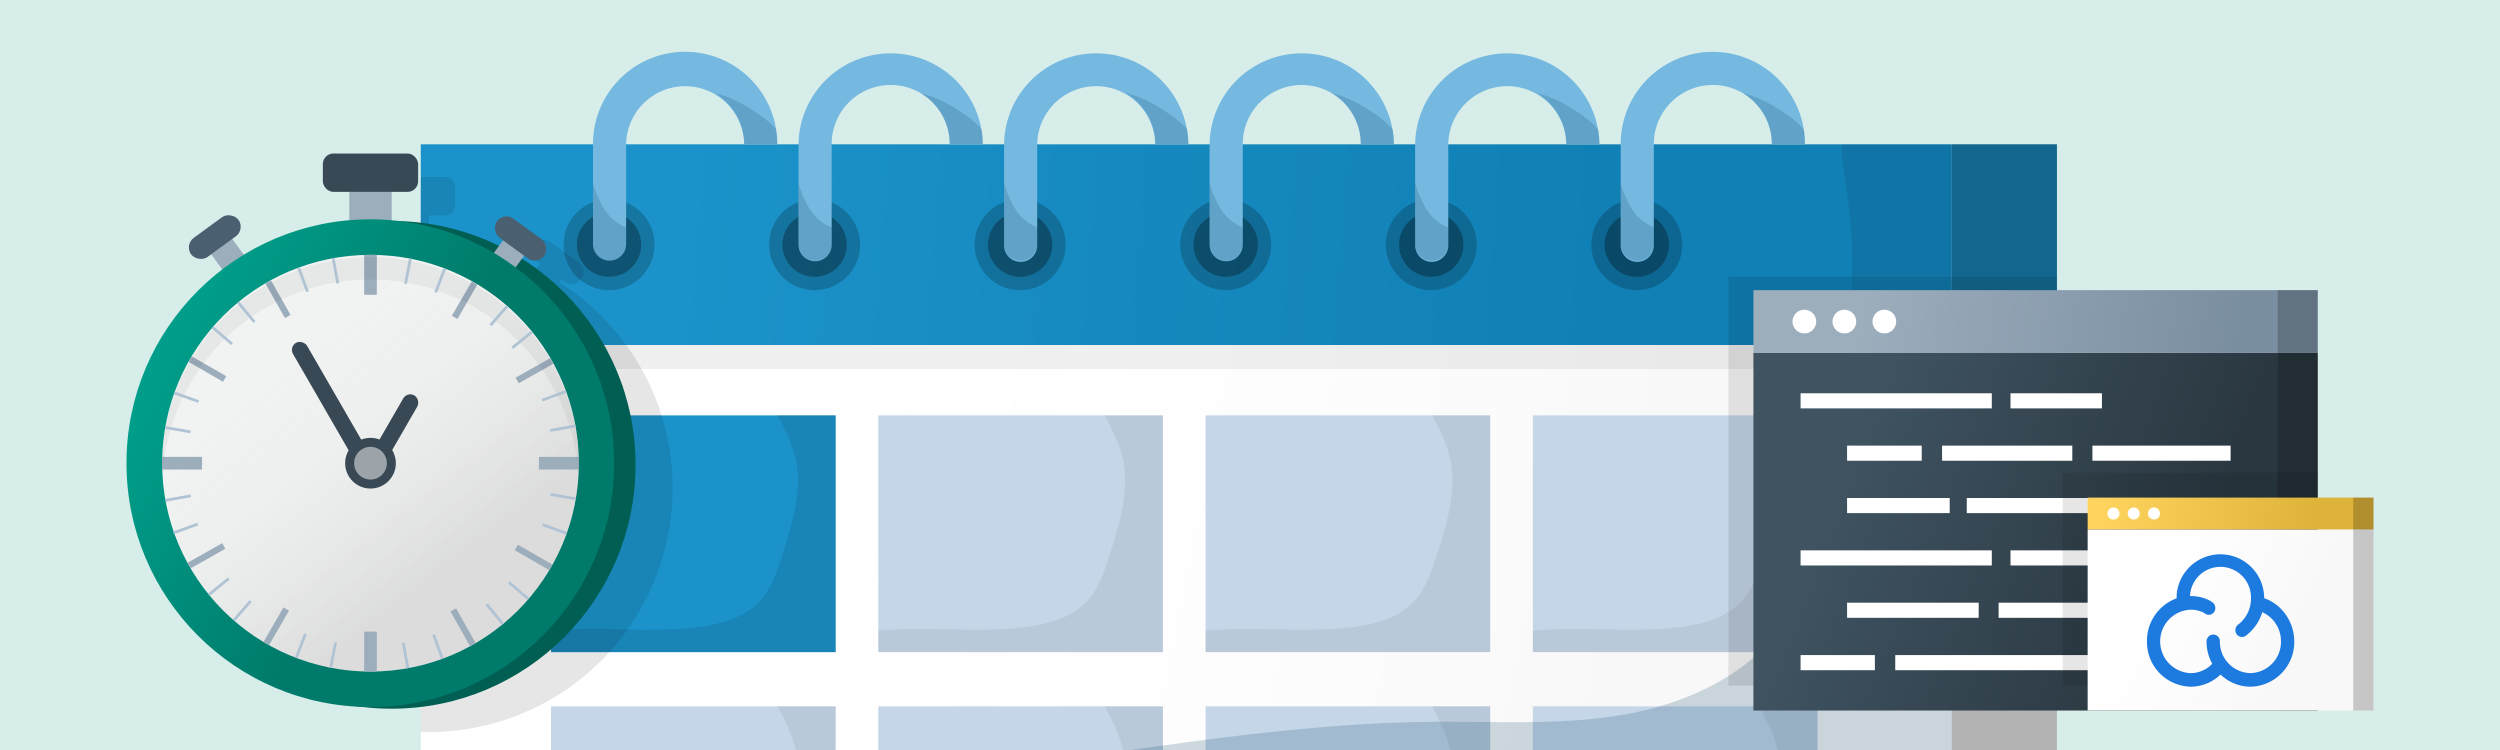 <svg id="ab7f4e43-a56c-4dc6-b8d4-46dcb6bfa3c3" data-name="Layer 1" xmlns="http://www.w3.org/2000/svg" xmlns:xlink="http://www.w3.org/1999/xlink" width="1000" height="300" viewBox="0 0 1000 300"><defs><style>.b665c850-001d-43ed-97ba-6ddf90ddb86d{fill:#d7edea;}.b4b8dc34-0de0-4d93-aab9-c54149f2f168{fill:url(#fa25346f-8b23-4cd7-b90a-ba8c0eb7787c);}.ae5af279-4df2-4b00-8a56-5229ad469407,.b437180a-6c78-40d9-828c-004def3fad8a{fill:#fff;}.bf9bdec5-e03e-47d6-9a85-24b8f22a591c,.e0f57e1d-db90-4f89-8451-6dfaa5c3c73d{opacity:0.03;}.e0f57e1d-db90-4f89-8451-6dfaa5c3c73d{fill:url(#b9d94470-ea4e-4c8d-9b3c-3c7ef5b9d286);}.fe13b0f1-4310-4a1d-9bc4-6d49df658fc2{fill:#02090d;opacity:0.06;}.a5c5af63-60d7-4316-b13d-5bc7a8f72620{fill:#1b93ca;}.b796d94f-cbe3-4a71-afc8-8683113a1ba9{opacity:0.3;}.a8eb2a1d-a53e-42d6-a22e-910a502e75e1,.fe6a6589-977a-4871-837a-9df299337329{opacity:0.2;}.a8db93df-92b5-4c83-90c4-2e9a28da7b01{fill:#75b8e0;}.ac6c56b6-757b-41f9-8340-64b59dc4dad5{fill:#c5d6e8;}.fe6a6589-977a-4871-837a-9df299337329{fill:#0f4e6b;}.bf03303a-5c9e-4e9f-9c31-8dff242f1b46,.f6a82ca4-8d6f-4d99-8ce7-5d3900030f60{opacity:0.1;}.be529841-8581-4c38-acec-b784e48d9740{fill:#005e52;}.ba27a3c4-88f4-46e7-bfb6-0fbc3f518fcb{fill:#9cadbc;}.aa0c3692-3464-44af-8e4d-a2501f85db36{fill:#384955;}.a92610cc-5b4b-4fd8-8e8a-22a237737b16{fill:#4a6070;}.e87b2343-d9d9-4d8a-a409-44f93a55cbc9{fill:url(#f4affd98-1e53-4885-8396-e0a2b00e3d2e);}.e26729c7-7aa5-4b01-a407-ca5ddfd259bd{fill:#f1f2f2;}.bf03303a-5c9e-4e9f-9c31-8dff242f1b46{fill:url(#b809da64-bc30-486f-bfa5-cd842fbd38cb);}.b437180a-6c78-40d9-828c-004def3fad8a{opacity:0.5;}.a3f57942-97e3-438f-88cd-5f987a429916{opacity:0.05;}.a3f23fef-1044-40c4-9c4f-031bfc7dde27{fill:#b0c3d4;}.bb30449b-ebde-40ee-a20d-a4c926ea1b52{fill:url(#efd01a59-912c-468a-8784-ce8e03538ac5);}.af4d67a7-4312-4fca-9cbb-3227b3eca609{fill:url(#bab607de-e147-414f-9be8-ff0d6c941151);}.bf9bdec5-e03e-47d6-9a85-24b8f22a591c{fill:url(#f04f3f0e-bcef-440a-b5c6-36c1c57fb165);}.bd1d74c4-50cc-4cd4-a316-f1511e506540{fill:url(#b4ba67df-ef41-4f15-9884-ea4338bcc030);}.a84e06ba-eb38-44e8-abdb-617291c0a50d{fill:#1d7adf;}</style><linearGradient id="fa25346f-8b23-4cd7-b90a-ba8c0eb7787c" x1="262.51" y1="80.25" x2="646.92" y2="112.18" gradientUnits="userSpaceOnUse"><stop offset="0" stop-color="#1b93ca"/><stop offset="1" stop-color="#1080b5"/></linearGradient><linearGradient id="b9d94470-ea4e-4c8d-9b3c-3c7ef5b9d286" x1="335.62" y1="191.63" x2="646.21" y2="252.82" gradientUnits="userSpaceOnUse"><stop offset="0" stop-color="#fff" stop-opacity="0"/><stop offset="1" stop-color="#231f20"/></linearGradient><linearGradient id="f4affd98-1e53-4885-8396-e0a2b00e3d2e" x1="66.53" y1="141.63" x2="157.31" y2="190.18" gradientUnits="userSpaceOnUse"><stop offset="0" stop-color="#009e8a"/><stop offset="1" stop-color="#007a6a"/></linearGradient><linearGradient id="b809da64-bc30-486f-bfa5-cd842fbd38cb" x1="109.37" y1="134.98" x2="179.2" y2="225.44" xlink:href="#b9d94470-ea4e-4c8d-9b3c-3c7ef5b9d286"/><linearGradient id="efd01a59-912c-468a-8784-ce8e03538ac5" x1="737.22" y1="182.98" x2="876.88" y2="236.85" gradientUnits="userSpaceOnUse"><stop offset="0" stop-color="#3f5361"/><stop offset="1" stop-color="#2a3740"/></linearGradient><linearGradient id="bab607de-e147-414f-9be8-ff0d6c941151" x1="746.55" y1="116.48" x2="894.86" y2="143.08" gradientUnits="userSpaceOnUse"><stop offset="0" stop-color="#9cadbc"/><stop offset="1" stop-color="#7a8ea1"/></linearGradient><linearGradient id="f04f3f0e-bcef-440a-b5c6-36c1c57fb165" x1="834.84" y1="219.76" x2="914.65" y2="259" xlink:href="#b9d94470-ea4e-4c8d-9b3c-3c7ef5b9d286"/><linearGradient id="b4ba67df-ef41-4f15-9884-ea4338bcc030" x1="843.19" y1="192.83" x2="923.66" y2="213.45" gradientUnits="userSpaceOnUse"><stop offset="0" stop-color="#ffd45e"/><stop offset="1" stop-color="#deb33a"/></linearGradient></defs><rect class="b665c850-001d-43ed-97ba-6ddf90ddb86d" width="1000" height="300"/><rect class="b4b8dc34-0de0-4d93-aab9-c54149f2f168" x="168.31" y="57.73" width="612.41" height="80.27"/><rect class="ae5af279-4df2-4b00-8a56-5229ad469407" x="168.31" y="138" width="612.41" height="162"/><rect class="e0f57e1d-db90-4f89-8451-6dfaa5c3c73d" x="168.31" y="138" width="612.41" height="162"/><rect class="fe13b0f1-4310-4a1d-9bc4-6d49df658fc2" x="168.31" y="138" width="612.41" height="9.6"/><rect class="a5c5af63-60d7-4316-b13d-5bc7a8f72620" x="780.72" y="57.73" width="42.05" height="80.27"/><rect class="ae5af279-4df2-4b00-8a56-5229ad469407" x="780.72" y="138" width="42.05" height="162"/><rect class="b796d94f-cbe3-4a71-afc8-8683113a1ba9" x="780.72" y="57.73" width="42.05" height="242.27"/><circle class="a8eb2a1d-a53e-42d6-a22e-910a502e75e1" cx="243.62" cy="97.86" r="18.2"/><circle class="b796d94f-cbe3-4a71-afc8-8683113a1ba9" cx="243.62" cy="97.86" r="12.87"/><path class="a8db93df-92b5-4c83-90c4-2e9a28da7b01" d="M310.91,57.6v.17H297.66V57.6a23.61,23.61,0,0,0-47.21,0V97.87a6.63,6.63,0,0,1-13.25,0V57.6a36.85,36.85,0,0,1,73.24-5.84A36.24,36.24,0,0,1,310.91,57.6Z"/><circle class="a8eb2a1d-a53e-42d6-a22e-910a502e75e1" cx="325.84" cy="97.86" r="18.2"/><circle class="b796d94f-cbe3-4a71-afc8-8683113a1ba9" cx="325.84" cy="97.86" r="12.87"/><path class="a8db93df-92b5-4c83-90c4-2e9a28da7b01" d="M393.12,57.59v.18H379.87v-.18a23.6,23.6,0,0,0-47.2,0V97.86a6.63,6.63,0,1,1-13.26,0V57.59a36.86,36.86,0,0,1,73.71,0Z"/><circle class="a8eb2a1d-a53e-42d6-a22e-910a502e75e1" cx="408.06" cy="97.86" r="18.2"/><circle class="b796d94f-cbe3-4a71-afc8-8683113a1ba9" cx="408.06" cy="97.86" r="12.87"/><path class="a8db93df-92b5-4c83-90c4-2e9a28da7b01" d="M475.34,57.59v.18H462.09v-.18a23.61,23.61,0,0,0-47.21,0V97.86a6.63,6.63,0,1,1-13.25,0V57.59a36.86,36.86,0,0,1,73.71,0Z"/><circle class="a8eb2a1d-a53e-42d6-a22e-910a502e75e1" cx="490.27" cy="97.86" r="18.2"/><circle class="b796d94f-cbe3-4a71-afc8-8683113a1ba9" cx="490.27" cy="97.86" r="12.87"/><path class="a8db93df-92b5-4c83-90c4-2e9a28da7b01" d="M557.55,57.59v.18H544.3v-.18a23.6,23.6,0,0,0-47.2,0V97.86a6.63,6.63,0,1,1-13.26,0V57.59a36.86,36.86,0,0,1,73.71,0Z"/><circle class="a8eb2a1d-a53e-42d6-a22e-910a502e75e1" cx="572.49" cy="97.86" r="18.2"/><circle class="b796d94f-cbe3-4a71-afc8-8683113a1ba9" cx="572.49" cy="97.86" r="12.87"/><path class="a8db93df-92b5-4c83-90c4-2e9a28da7b01" d="M639.77,57.59v.18H626.52v-.18a23.61,23.61,0,0,0-47.21,0V97.86a6.63,6.63,0,1,1-13.25,0V57.59a36.86,36.86,0,0,1,73.71,0Z"/><circle class="a8eb2a1d-a53e-42d6-a22e-910a502e75e1" cx="654.7" cy="97.86" r="18.2"/><circle class="b796d94f-cbe3-4a71-afc8-8683113a1ba9" cx="654.7" cy="97.86" r="12.87"/><path class="a8db93df-92b5-4c83-90c4-2e9a28da7b01" d="M722,57.59v.18H708.73v-.18a23.6,23.6,0,0,0-47.2,0V97.86a6.63,6.63,0,1,1-13.25,0V57.59a36.85,36.85,0,0,1,73.7,0Z"/><rect class="a5c5af63-60d7-4316-b13d-5bc7a8f72620" x="220.41" y="166.15" width="113.86" height="94.71"/><rect class="ac6c56b6-757b-41f9-8340-64b59dc4dad5" x="351.32" y="166.15" width="113.86" height="94.71"/><rect class="ac6c56b6-757b-41f9-8340-64b59dc4dad5" x="482.23" y="166.15" width="113.86" height="94.71"/><rect class="ac6c56b6-757b-41f9-8340-64b59dc4dad5" x="613.14" y="166.15" width="113.86" height="94.71"/><path class="fe13b0f1-4310-4a1d-9bc4-6d49df658fc2" d="M465.18,166.15v94.71H351.32v-8.57c19.95-2,40.26,1.19,60.14-1.64,8.52-1.21,17.35-3.79,23.24-10.07,4.77-5.09,7-12,9.15-18.61,3.63-11.37,7.3-23.16,5.9-35-1-8-4.4-14.09-7.83-20.81Z"/><path class="fe13b0f1-4310-4a1d-9bc4-6d49df658fc2" d="M596.09,166.15v94.71H482.23v-8.57c19.95-2,40.26,1.19,60.14-1.64,8.52-1.21,17.35-3.79,23.24-10.07,4.77-5.09,7-12,9.15-18.61,3.63-11.37,7.3-23.16,5.9-35-1-8-4.4-14.09-7.83-20.81Z"/><path class="fe13b0f1-4310-4a1d-9bc4-6d49df658fc2" d="M727,166.15v94.71H613.13v-8.57c20-2,40.26,1.19,60.14-1.64,8.52-1.21,17.35-3.79,23.24-10.07,4.77-5.09,7-12,9.15-18.61,3.63-11.37,7.3-23.16,5.9-35-1-8-4.4-14.09-7.83-20.81Z"/><rect class="ac6c56b6-757b-41f9-8340-64b59dc4dad5" x="220.41" y="282.54" width="113.86" height="17.46"/><rect class="ac6c56b6-757b-41f9-8340-64b59dc4dad5" x="351.32" y="282.54" width="113.86" height="17.46"/><rect class="ac6c56b6-757b-41f9-8340-64b59dc4dad5" x="482.23" y="282.54" width="113.86" height="17.46"/><rect class="ac6c56b6-757b-41f9-8340-64b59dc4dad5" x="613.14" y="282.54" width="113.86" height="17.46"/><path class="fe13b0f1-4310-4a1d-9bc4-6d49df658fc2" d="M465.18,282.54V300h-16c-1.4-6.39-4.32-11.71-7.25-17.46Z"/><path class="fe13b0f1-4310-4a1d-9bc4-6d49df658fc2" d="M334.27,282.54V300h-16c-1.4-6.39-4.32-11.71-7.25-17.46Z"/><path class="fe13b0f1-4310-4a1d-9bc4-6d49df658fc2" d="M596.09,282.54V300h-16c-1.4-6.39-4.32-11.71-7.25-17.46Z"/><path class="fe13b0f1-4310-4a1d-9bc4-6d49df658fc2" d="M727,282.54V300H711c-1.4-6.39-4.32-11.71-7.25-17.46Z"/><path class="fe6a6589-977a-4871-837a-9df299337329" d="M334.27,166.15v94.71H220.41v-8.57c20-2,40.26,1.19,60.14-1.64,8.52-1.21,17.35-3.79,23.24-10.07,4.77-5.09,7-12,9.15-18.61,3.63-11.37,7.3-23.16,5.9-35-1-8-4.4-14.09-7.83-20.81Z"/><path class="fe6a6589-977a-4871-837a-9df299337329" d="M780.72,57.73V300H452.26c40.19-5.64,80.52-10.94,121.1-11.28,25.08-.21,50.35,1.46,75.08-2.68s49.54-15,64.31-35.26c10.78-14.78,15.28-33.13,18.74-51.1a532.82,532.82,0,0,0,7.63-53.8q.35-3.93.62-7.88c1-13.56,1.32-27.17,1-40.77-.34-12.9-3.49-26.48-4.27-39.5Z"/><path class="f6a82ca4-8d6f-4d99-8ce7-5d3900030f60" d="M269.06,195.28a97.54,97.54,0,0,1-97.54,97.54q-1.62,0-3.21-.06v-222h9.58A4.21,4.21,0,0,1,182.1,75v6.91a4.21,4.21,0,0,1-4.21,4.21h-6.37V97.45q1.74.15,3.45.36a96.91,96.91,0,0,1,39.49,9.88l1.63-2.22-1.45-1.06a4.72,4.72,0,0,1,5.57-7.61l11.3,8.26a4.71,4.71,0,1,1-5.56,7.61l-1.44-1-.88,1.2A98.17,98.17,0,0,1,250.47,138,97.07,97.07,0,0,1,269.06,195.28Z"/><circle class="be529841-8581-4c38-acec-b784e48d9740" cx="156.68" cy="185.94" r="97.54"/><rect class="ba27a3c4-88f4-46e7-bfb6-0fbc3f518fcb" x="139.72" y="76.52" width="16.96" height="25.42"/><rect class="aa0c3692-3464-44af-8e4d-a2501f85db36" x="129.14" y="61.41" width="38.11" height="15.34" rx="4.21"/><rect class="ba27a3c4-88f4-46e7-bfb6-0fbc3f518fcb" x="195.71" y="97.58" width="10.43" height="15.63" transform="translate(100.86 -98.24) rotate(36.15)"/><rect class="a92610cc-5b4b-4fd8-8e8a-22a237737b16" x="196.52" y="90.68" width="23.43" height="9.43" rx="4.72" transform="translate(96.37 -104.47) rotate(36.15)"/><rect class="ba27a3c4-88f4-46e7-bfb6-0fbc3f518fcb" x="88.01" y="97.03" width="10.43" height="15.63" transform="translate(230.34 134.51) rotate(143.85)"/><rect class="a92610cc-5b4b-4fd8-8e8a-22a237737b16" x="74.2" y="90.12" width="23.43" height="9.43" rx="4.72" transform="translate(211.23 120.73) rotate(143.85)"/><circle class="e87b2343-d9d9-4d8a-a409-44f93a55cbc9" cx="148.13" cy="185.27" r="97.54"/><circle class="e26729c7-7aa5-4b01-a407-ca5ddfd259bd" cx="148.2" cy="185.28" r="83.34"/><circle class="bf03303a-5c9e-4e9f-9c31-8dff242f1b46" cx="148.2" cy="185.28" r="83.34"/><rect class="aa0c3692-3464-44af-8e4d-a2501f85db36" x="129.24" y="133.37" width="6.5" height="56.34" rx="3.25" transform="translate(327.99 235.19) rotate(150)"/><rect class="aa0c3692-3464-44af-8e4d-a2501f85db36" x="155.09" y="156.18" width="6.5" height="29.59" rx="3.25" transform="translate(209.98 398.22) rotate(-150)"/><circle class="aa0c3692-3464-44af-8e4d-a2501f85db36" cx="148.2" cy="185.28" r="10.14"/><circle class="b437180a-6c78-40d9-828c-004def3fad8a" cx="148.2" cy="185.28" r="6.54"/><rect class="ba27a3c4-88f4-46e7-bfb6-0fbc3f518fcb" x="145.67" y="101.95" width="5.05" height="15.96"/><rect class="ba27a3c4-88f4-46e7-bfb6-0fbc3f518fcb" x="145.67" y="252.65" width="5.05" height="15.96"/><rect class="ba27a3c4-88f4-46e7-bfb6-0fbc3f518fcb" x="221.03" y="177.3" width="5.05" height="15.96" transform="translate(408.83 -38.27) rotate(90)"/><rect class="ba27a3c4-88f4-46e7-bfb6-0fbc3f518fcb" x="70.32" y="177.3" width="5.05" height="15.96" transform="translate(258.13 112.44) rotate(90)"/><rect class="ba27a3c4-88f4-46e7-bfb6-0fbc3f518fcb" x="81.66" y="139.62" width="2.56" height="15.96" transform="translate(252.24 149.58) rotate(120)"/><rect class="ba27a3c4-88f4-46e7-bfb6-0fbc3f518fcb" x="212.17" y="214.98" width="2.56" height="15.96" transform="translate(513.28 149.61) rotate(120)"/><rect class="ba27a3c4-88f4-46e7-bfb6-0fbc3f518fcb" x="109.89" y="111.67" width="2.56" height="15.96" transform="translate(266.79 169.24) rotate(150.57)"/><rect class="ba27a3c4-88f4-46e7-bfb6-0fbc3f518fcb" x="183.94" y="242.93" width="2.56" height="15.96" transform="translate(469.83 378.44) rotate(150.57)"/><rect class="ba27a3c4-88f4-46e7-bfb6-0fbc3f518fcb" x="184.6" y="112.04" width="2.56" height="15.96" transform="translate(286.83 316.92) rotate(-150)"/><rect class="ba27a3c4-88f4-46e7-bfb6-0fbc3f518fcb" x="109.24" y="242.55" width="2.56" height="15.96" transform="translate(80.94 522.76) rotate(-150)"/><rect class="ba27a3c4-88f4-46e7-bfb6-0fbc3f518fcb" x="212.55" y="140.27" width="2.56" height="15.96" transform="translate(189.76 407.34) rotate(-119.43)"/><rect class="ba27a3c4-88f4-46e7-bfb6-0fbc3f518fcb" x="81.29" y="214.32" width="2.56" height="15.96" transform="translate(-70.48 403.45) rotate(-119.43)"/><path class="a3f57942-97e3-438f-88cd-5f987a429916" d="M148.2,111.81a83.33,83.33,0,0,1,83.18,78.4c.1-1.63.15-3.27.15-4.93a83.34,83.34,0,0,0-166.67,0c0,1.66.06,3.3.15,4.93A83.35,83.35,0,0,1,148.2,111.81Z"/><rect class="a3f23fef-1044-40c4-9c4f-031bfc7dde27" x="88.36" y="129.13" width="1.12" height="10.25" transform="translate(248.68 154.45) rotate(130.72)"/><rect class="a3f23fef-1044-40c4-9c4f-031bfc7dde27" x="206.94" y="231.15" width="1.12" height="10.25" transform="translate(521.94 233.16) rotate(130.72)"/><rect class="a3f23fef-1044-40c4-9c4f-031bfc7dde27" x="97.96" y="119.74" width="1.12" height="10.25" transform="translate(253.92 158.74) rotate(140.57)"/><rect class="a3f23fef-1044-40c4-9c4f-031bfc7dde27" x="197.34" y="240.54" width="1.12" height="10.25" transform="translate(506.79 309.72) rotate(140.57)"/><rect class="a3f23fef-1044-40c4-9c4f-031bfc7dde27" x="70.59" y="166.75" width="1.12" height="10.25" transform="translate(252.68 131.24) rotate(99.87)"/><rect class="a3f23fef-1044-40c4-9c4f-031bfc7dde27" x="224.71" y="193.52" width="1.12" height="10.25" transform="translate(459.59 10.76) rotate(99.87)"/><rect class="a3f23fef-1044-40c4-9c4f-031bfc7dde27" x="74.02" y="153.77" width="1.12" height="10.25" transform="translate(249.32 142.3) rotate(109.72)"/><rect class="a3f23fef-1044-40c4-9c4f-031bfc7dde27" x="221.29" y="206.5" width="1.12" height="10.25" transform="translate(495.91 74.18) rotate(109.72)"/><rect class="a3f23fef-1044-40c4-9c4f-031bfc7dde27" x="74.22" y="207.08" width="1.12" height="10.25" transform="matrix(0.34, 0.94, -0.94, 0.34, 248.28, 68.95)"/><rect class="a3f23fef-1044-40c4-9c4f-031bfc7dde27" x="221.08" y="153.2" width="1.12" height="10.25" transform="translate(294.01 -104.26) rotate(69.87)"/><rect class="a3f23fef-1044-40c4-9c4f-031bfc7dde27" x="70.7" y="194.12" width="1.12" height="10.25" transform="translate(254.58 93.56) rotate(79.72)"/><rect class="a3f23fef-1044-40c4-9c4f-031bfc7dde27" x="224.6" y="166.15" width="1.12" height="10.25" transform="translate(353.49 -80.85) rotate(79.72)"/><rect class="a3f23fef-1044-40c4-9c4f-031bfc7dde27" x="96.31" y="239.14" width="1.12" height="10.25" transform="translate(184.2 -3.57) rotate(41.04)"/><rect class="a3f23fef-1044-40c4-9c4f-031bfc7dde27" x="198.99" y="121.13" width="1.12" height="10.25" transform="translate(131.95 -100) rotate(41.04)"/><rect class="a3f23fef-1044-40c4-9c4f-031bfc7dde27" x="86.98" y="229.49" width="1.12" height="10.25" transform="translate(214.37 18.7) rotate(50.89)"/><rect class="a3f23fef-1044-40c4-9c4f-031bfc7dde27" x="208.33" y="130.78" width="1.12" height="10.25" transform="translate(182.58 -111.91) rotate(50.89)"/><rect class="a3f23fef-1044-40c4-9c4f-031bfc7dde27" x="132.69" y="256.91" width="1.12" height="10.25" transform="translate(52.66 -20.67) rotate(11.04)"/><rect class="a3f23fef-1044-40c4-9c4f-031bfc7dde27" x="162.61" y="103.37" width="1.12" height="10.25" transform="translate(23.8 -29.25) rotate(11.04)"/><rect class="a3f23fef-1044-40c4-9c4f-031bfc7dde27" x="119.78" y="253.22" width="1.12" height="10.25" transform="translate(100.03 -25.93) rotate(20.89)"/><rect class="a3f23fef-1044-40c4-9c4f-031bfc7dde27" x="175.52" y="107.06" width="1.12" height="10.25" transform="translate(51.58 -55.41) rotate(20.89)"/><rect class="a3f23fef-1044-40c4-9c4f-031bfc7dde27" x="174.63" y="253.55" width="1.12" height="10.25" transform="translate(-78.42 76.23) rotate(-20.16)"/><rect class="a3f23fef-1044-40c4-9c4f-031bfc7dde27" x="120.67" y="106.73" width="1.12" height="10.25" transform="translate(-31.12 48.64) rotate(-20.16)"/><rect class="a3f23fef-1044-40c4-9c4f-031bfc7dde27" x="161.68" y="257.08" width="1.12" height="10.25" transform="translate(-44.32 33.28) rotate(-10.31)"/><rect class="a3f23fef-1044-40c4-9c4f-031bfc7dde27" x="133.63" y="103.19" width="1.12" height="10.25" transform="translate(-17.22 25.77) rotate(-10.31)"/><rect class="f6a82ca4-8d6f-4d99-8ce7-5d3900030f60" x="691.37" y="110.73" width="131.4" height="163.47"/><rect class="bb30449b-ebde-40ee-a20d-a4c926ea1b52" x="701.37" y="141.18" width="225.73" height="143.03"/><rect class="af4d67a7-4312-4fca-9cbb-3227b3eca609" x="701.37" y="116.06" width="225.73" height="25.11"/><rect class="a8eb2a1d-a53e-42d6-a22e-910a502e75e1" x="911.1" y="116.07" width="16" height="168.14"/><circle class="ae5af279-4df2-4b00-8a56-5229ad469407" cx="721.74" cy="128.62" r="4.75"/><circle class="ae5af279-4df2-4b00-8a56-5229ad469407" cx="737.74" cy="128.62" r="4.75"/><circle class="ae5af279-4df2-4b00-8a56-5229ad469407" cx="753.74" cy="128.62" r="4.75"/><rect class="ae5af279-4df2-4b00-8a56-5229ad469407" x="720.23" y="157.31" width="76.49" height="6.05"/><rect class="ae5af279-4df2-4b00-8a56-5229ad469407" x="804.2" y="157.31" width="36.57" height="6.05"/><rect class="ae5af279-4df2-4b00-8a56-5229ad469407" x="720.23" y="220.14" width="76.49" height="6.05"/><rect class="ae5af279-4df2-4b00-8a56-5229ad469407" x="804.2" y="220.14" width="36.57" height="6.05"/><rect class="ae5af279-4df2-4b00-8a56-5229ad469407" x="720.23" y="262.03" width="29.72" height="6.05"/><rect class="ae5af279-4df2-4b00-8a56-5229ad469407" x="758.1" y="262.03" width="82.67" height="6.05"/><rect class="ae5af279-4df2-4b00-8a56-5229ad469407" x="738.83" y="178.25" width="29.86" height="6.05"/><rect class="ae5af279-4df2-4b00-8a56-5229ad469407" x="836.97" y="178.25" width="55.27" height="6.05"/><rect class="ae5af279-4df2-4b00-8a56-5229ad469407" x="776.83" y="178.25" width="52.09" height="6.05"/><rect class="ae5af279-4df2-4b00-8a56-5229ad469407" x="738.83" y="241.08" width="52.65" height="6.05"/><rect class="ae5af279-4df2-4b00-8a56-5229ad469407" x="854.78" y="241.08" width="37.46" height="6.05"/><rect class="ae5af279-4df2-4b00-8a56-5229ad469407" x="799.44" y="241.08" width="46.67" height="6.05"/><rect class="ae5af279-4df2-4b00-8a56-5229ad469407" x="858.19" y="199.2" width="29.86" height="6.05"/><rect class="ae5af279-4df2-4b00-8a56-5229ad469407" x="738.83" y="199.2" width="41.05" height="6.05"/><rect class="ae5af279-4df2-4b00-8a56-5229ad469407" x="786.71" y="199.2" width="64.36" height="6.05"/><rect class="f6a82ca4-8d6f-4d99-8ce7-5d3900030f60" x="825.06" y="189.04" width="102.04" height="85.17"/><rect class="ae5af279-4df2-4b00-8a56-5229ad469407" x="835.06" y="211.76" width="114.34" height="72.45"/><rect class="bf9bdec5-e03e-47d6-9a85-24b8f22a591c" x="835.06" y="211.76" width="114.34" height="72.45"/><rect class="bd1d74c4-50cc-4cd4-a316-f1511e506540" x="835.06" y="199.04" width="114.34" height="12.72"/><polygon class="a8eb2a1d-a53e-42d6-a22e-910a502e75e1" points="941.3 199.04 941.3 211.76 941.3 284.21 949.4 284.21 949.4 211.76 949.4 199.04 941.3 199.04"/><circle class="ae5af279-4df2-4b00-8a56-5229ad469407" cx="845.38" cy="205.4" r="2.41"/><circle class="ae5af279-4df2-4b00-8a56-5229ad469407" cx="853.49" cy="205.4" r="2.41"/><circle class="ae5af279-4df2-4b00-8a56-5229ad469407" cx="861.59" cy="205.4" r="2.41"/><path class="a84e06ba-eb38-44e8-abdb-617291c0a50d" d="M913.67,245h0a17.6,17.6,0,0,0-8-5.73,17.52,17.52,0,0,0-35-1.21c0,.42,0,.85,0,1.26a18.11,18.11,0,0,0-11.89,17.18,17.9,17.9,0,0,0,17.51,18.18,17.26,17.26,0,0,0,11.93-4.87,17.25,17.25,0,0,0,12,4.87,17.89,17.89,0,0,0,17.49-18.17A18.83,18.83,0,0,0,913.67,245Zm-30.56,11.51h0Zm-.5-.18v.18a18.68,18.68,0,0,0,2.29,9,12,12,0,0,1-8.64,3.75,12.7,12.7,0,0,1,0-25.38,12,12,0,0,1,4.23.77l.14.05a5.5,5.5,0,0,1,1.14.56,2.61,2.61,0,0,0,1.85.67,2.53,2.53,0,0,0,1.77-.83l.12-.13a2.8,2.8,0,0,0-.31-3.86,10.47,10.47,0,0,0-2.89-1.59,16.87,16.87,0,0,0-6-1.1H876a12.22,12.22,0,0,1,12.19-11.68h0a12.22,12.22,0,0,1,12.2,12.21c0,.17,0,.34,0,.54a13,13,0,0,1-5.15,10.36,2.81,2.81,0,0,0-.61,3.78,2.66,2.66,0,0,0,2.17,1.16,2.56,2.56,0,0,0,1.55-.52,18.34,18.34,0,0,0,6.56-9.4,12.7,12.7,0,0,1,7.48,11.71,12.51,12.51,0,0,1-12.16,12.66h-.07a12.48,12.48,0,0,1-12.2-12.68,2.66,2.66,0,0,0-.71-1.9,2.66,2.66,0,0,0-4.6,1.71Z"/><path class="fe6a6589-977a-4871-837a-9df299337329" d="M310.91,57.6v.17H297.66V57.6a23.59,23.59,0,0,0-11.59-20.29l.37.09a41.85,41.85,0,0,1,10.75,4.36c1.92,1.07,3.78,2.24,5.6,3.47a35.83,35.83,0,0,1,7.65,6.53A36.24,36.24,0,0,1,310.91,57.6Z"/><path class="fe6a6589-977a-4871-837a-9df299337329" d="M393.12,57.6v.17H379.87V57.6a23.59,23.59,0,0,0-11.59-20.29l.37.09a41.85,41.85,0,0,1,10.75,4.36c1.92,1.07,3.78,2.24,5.6,3.47a35.83,35.83,0,0,1,7.65,6.53A36.24,36.24,0,0,1,393.12,57.6Z"/><path class="fe6a6589-977a-4871-837a-9df299337329" d="M475.34,57.6v.17H462.09V57.6A23.59,23.59,0,0,0,450.5,37.31l.37.09a41.85,41.85,0,0,1,10.75,4.36c1.92,1.07,3.78,2.24,5.6,3.47a35.83,35.83,0,0,1,7.65,6.53A36.24,36.24,0,0,1,475.34,57.6Z"/><path class="fe6a6589-977a-4871-837a-9df299337329" d="M557.55,57.6v.17H544.3V57.6a23.59,23.59,0,0,0-11.59-20.29l.37.09a41.85,41.85,0,0,1,10.75,4.36c1.92,1.07,3.78,2.24,5.6,3.47a35.83,35.83,0,0,1,7.65,6.53A36.24,36.24,0,0,1,557.55,57.6Z"/><path class="fe6a6589-977a-4871-837a-9df299337329" d="M639.76,57.6v.17H626.51V57.6a23.59,23.59,0,0,0-11.59-20.29l.37.09A41.85,41.85,0,0,1,626,41.76c1.92,1.07,3.78,2.24,5.6,3.47a35.83,35.83,0,0,1,7.65,6.53A36.24,36.24,0,0,1,639.76,57.6Z"/><path class="fe6a6589-977a-4871-837a-9df299337329" d="M722,57.6v.17H708.73V57.6a23.59,23.59,0,0,0-11.59-20.29l.37.09a41.85,41.85,0,0,1,10.75,4.36c1.92,1.07,3.78,2.24,5.6,3.47a35.83,35.83,0,0,1,7.65,6.53A36.24,36.24,0,0,1,722,57.6Z"/><path class="fe6a6589-977a-4871-837a-9df299337329" d="M250.45,91v6.92a6.63,6.63,0,0,1-13.25,0V73.25a39,39,0,0,0,2.64,6.93,24,24,0,0,0,4.39,6.69A20.39,20.39,0,0,0,250.45,91Z"/><path class="fe6a6589-977a-4871-837a-9df299337329" d="M332.66,91v6.92a6.63,6.63,0,0,1-13.25,0V73.25a39,39,0,0,0,2.64,6.93,24,24,0,0,0,4.39,6.69A20.39,20.39,0,0,0,332.66,91Z"/><path class="fe6a6589-977a-4871-837a-9df299337329" d="M414.88,91v6.92a6.63,6.63,0,0,1-13.25,0V73.25a39,39,0,0,0,2.64,6.93,24,24,0,0,0,4.39,6.69A20.39,20.39,0,0,0,414.88,91Z"/><path class="fe6a6589-977a-4871-837a-9df299337329" d="M497.09,91v6.92a6.63,6.63,0,0,1-13.25,0V73.25a39,39,0,0,0,2.64,6.93,24,24,0,0,0,4.39,6.69A20.39,20.39,0,0,0,497.09,91Z"/><path class="fe6a6589-977a-4871-837a-9df299337329" d="M579.31,91v6.92a6.63,6.63,0,0,1-13.25,0V73.25a39,39,0,0,0,2.64,6.93,24,24,0,0,0,4.39,6.69A20.39,20.39,0,0,0,579.31,91Z"/><path class="fe6a6589-977a-4871-837a-9df299337329" d="M661.52,91v6.92a6.63,6.63,0,0,1-13.25,0V73.25a39,39,0,0,0,2.64,6.93,24,24,0,0,0,4.39,6.69A20.39,20.39,0,0,0,661.52,91Z"/></svg>